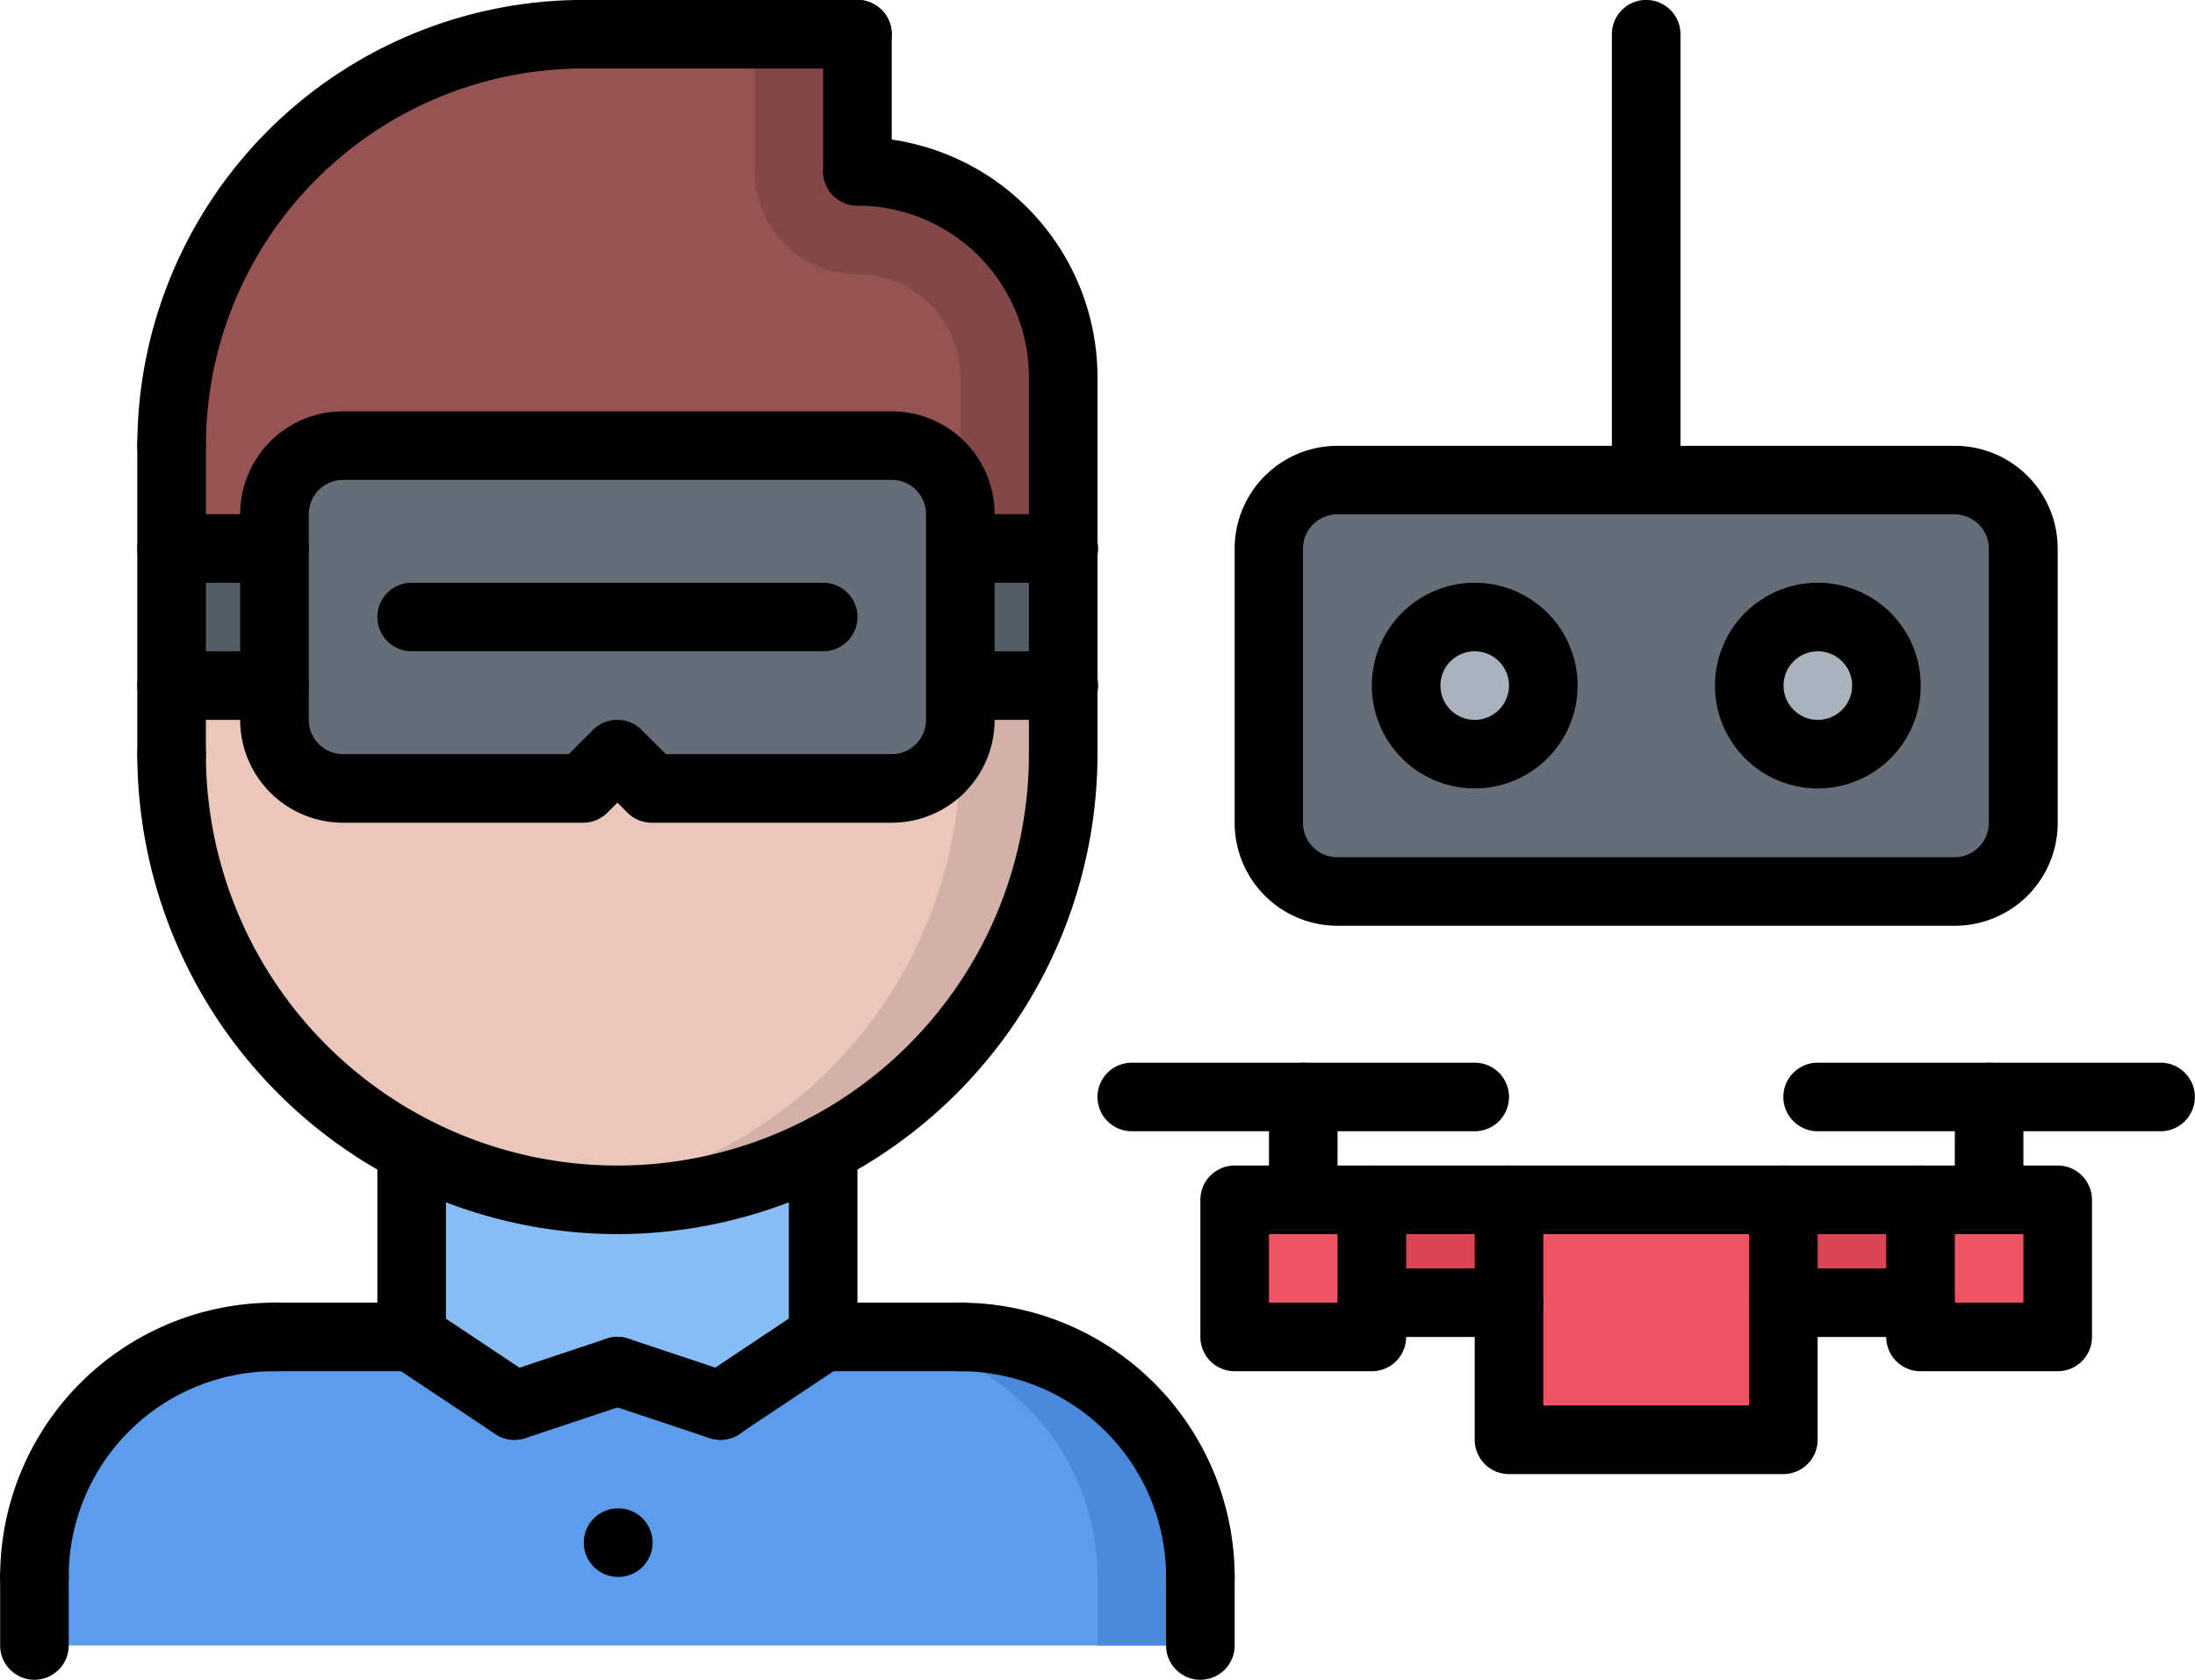 <svg xmlns="http://www.w3.org/2000/svg" width="64.008" height="48.996" viewBox="0 0 64.008 48.996">
  <g id="Group_66" data-name="Group 66" transform="translate(0.004 -7.502)">
    <path id="Path_139" data-name="Path 139" d="M24,46.492v.01l-3,2-3-1.01L15,48.5l-3-2v-5.47a12.98,12.98,0,0,0,12,0Z" fill="#87bcf4"/>
    <path id="Path_140" data-name="Path 140" d="M28,46.5H24l-3,2-3-1.01L15,48.5l-3-2H8a7,7,0,0,0-7,7v2H35v-2a7,7,0,0,0-7-7Z" fill="#5d9cec"/>
    <path id="Path_141" data-name="Path 141" d="M28,46.5h-3a7,7,0,0,1,7,7v2h3v-2a7,7,0,0,0-7-7Z" fill="#4a89dc"/>
    <path id="Path_142" data-name="Path 142" d="M31,25.5v4a13,13,0,0,1-26,0v-4l3-3a27.833,27.833,0,0,0,10,2,27.833,27.833,0,0,0,10-2Z" fill="#eac6bb"/>
    <path id="Path_143" data-name="Path 143" d="M28,22.5h0v7a12.991,12.991,0,0,1-11.5,12.908A13.081,13.081,0,0,0,18,42.5a13.007,13.007,0,0,0,13-13v-4Z" fill="#d3b1a9"/>
    <path id="Path_144" data-name="Path 144" d="M7.995,24.5l-3,1v-5a11.99,11.99,0,0,1,12-12h8v4a6,6,0,0,1,6,6v7l-3-1s-4.57,0-10,0-10,0-10,0Z" fill="#965353"/>
    <path id="Path_145" data-name="Path 145" d="M31,25.5v-7a6,6,0,0,0-6-6v-4H22v4a3,3,0,0,0,3,3,3,3,0,0,1,3,3v6Z" fill="#844747"/>
    <path id="Path_146" data-name="Path 146" d="M40,42.5v4H36v-4h4Z" fill="#ed5565"/>
    <path id="Path_147" data-name="Path 147" d="M58.006,42.5h2v4h-4v-4Z" fill="#ed5565"/>
    <path id="Path_148" data-name="Path 148" d="M40,42.5h4v3H40Z" fill="#da4453"/>
    <path id="Path_149" data-name="Path 149" d="M52,42.5h4.01v3H52Z" fill="#da4453"/>
    <path id="Path_150" data-name="Path 150" d="M52,45.5v4H44v-7h8Z" fill="#ed5565"/>
    <path id="Path_151" data-name="Path 151" d="M59,23.5v8a2.006,2.006,0,0,1-2,2H39a2.006,2.006,0,0,1-2-2v-8a2.006,2.006,0,0,1,2-2H57A2.006,2.006,0,0,1,59,23.5Zm-3.99,4a2,2,0,1,0-2,2A2,2,0,0,0,55.006,27.5ZM45,27.5a2,2,0,1,0-2,2A2,2,0,0,0,45,27.5Z" fill="#656d78"/>
    <path id="Path_152" data-name="Path 152" d="M53.006,25.5a2,2,0,1,1-2,2A2,2,0,0,1,53.006,25.5Z" fill="#aab2bd"/>
    <path id="Path_153" data-name="Path 153" d="M43,25.5a2,2,0,1,1-2,2A2,2,0,0,1,43,25.5Z" fill="#aab2bd"/>
    <path id="Path_154" data-name="Path 154" d="M31,23.5v4H28v-4h3Z" fill="#545c66"/>
    <path id="Path_155" data-name="Path 155" d="M5,23.5H8v4H5Z" fill="#545c66"/>
    <path id="Path_156" data-name="Path 156" d="M28,27.5v1a2.006,2.006,0,0,1-2,2H19l-1-1-1,1H10a2.006,2.006,0,0,1-2-2v-6a2.006,2.006,0,0,1,2-2H26a2.006,2.006,0,0,1,2,2v5Z" fill="#656d78"/>
    <path id="Path_157" data-name="Path 157" d="M35,54.5a1,1,0,0,1-1-1,6.006,6.006,0,0,0-6-6,1,1,0,0,1,0-2,8.009,8.009,0,0,1,8,8A1,1,0,0,1,35,54.5Z"/>
    <path id="Path_158" data-name="Path 158" d="M28,47.5l-4,0a1,1,0,0,1,0-2h0l4,0a1,1,0,0,1,0,2Z"/>
    <path id="Path_159" data-name="Path 159" d="M35,56.5a1,1,0,0,1-1-1v-2a1,1,0,0,1,2,0v2A1,1,0,0,1,35,56.5Z"/>
    <path id="Path_160" data-name="Path 160" d="M1,54.5a1,1,0,0,1-1-1,7.994,7.994,0,0,1,8-8,1,1,0,0,1,0,2,5.994,5.994,0,0,0-6,6,1,1,0,0,1-1,1Z"/>
    <path id="Path_161" data-name="Path 161" d="M8,47.5a1,1,0,0,1,0-2l4,0h0a1,1,0,0,1,0,2Z"/>
    <path id="Path_162" data-name="Path 162" d="M1,56.5a1,1,0,0,1-1-1l0-2a1,1,0,0,1,1-1H1a1,1,0,0,1,1,1l0,2a1,1,0,0,1-1,1Z"/>
    <path id="Path_163" data-name="Path 163" d="M12,47.5a1,1,0,0,1-1-1l0-5.463a1,1,0,0,1,2,0L13,46.5A1,1,0,0,1,12,47.5Z"/>
    <path id="Path_164" data-name="Path 164" d="M24,47.5a1,1,0,0,1-1-1V41.037a1,1,0,0,1,2,0V46.5A1,1,0,0,1,24,47.5Z"/>
    <path id="Path_165" data-name="Path 165" d="M18,43.5a14.015,14.015,0,0,1-14-14,1,1,0,1,1,2,0,12,12,0,0,0,24,0,1,1,0,0,1,2,0A14.015,14.015,0,0,1,18,43.5Z"/>
    <path id="Path_166" data-name="Path 166" d="M5,30.5a1,1,0,0,1-1-1v-9a1,1,0,0,1,2,0v9A1,1,0,0,1,5,30.5Z"/>
    <path id="Path_167" data-name="Path 167" d="M31,30.5a1,1,0,0,1-1-1v-11a1,1,0,0,1,2,0v11A1,1,0,0,1,31,30.5Z"/>
    <path id="Path_168" data-name="Path 168" d="M31,19.5a1,1,0,0,1-1-1,5.006,5.006,0,0,0-5-5,1,1,0,0,1,0-2,7.009,7.009,0,0,1,7,7A1,1,0,0,1,31,19.5Z"/>
    <path id="Path_169" data-name="Path 169" d="M25,13.5a1,1,0,0,1-1-1v-4a1,1,0,0,1,2,0v4A1,1,0,0,1,25,13.5Z"/>
    <path id="Path_170" data-name="Path 170" d="M25,9.5H17a1,1,0,0,1,0-2h8a1,1,0,1,1,0,2Z"/>
    <path id="Path_171" data-name="Path 171" d="M5,21.5a1,1,0,0,1-1-1,13.015,13.015,0,0,1,13-13,1,1,0,0,1,0,2,11.013,11.013,0,0,0-11,11,1,1,0,0,1-1,1Z"/>
    <path id="Path_172" data-name="Path 172" d="M14.995,49.5a1.007,1.007,0,0,1-.555-.168l-3-2a1,1,0,0,1,1.112-1.664l3,2a1,1,0,0,1-.557,1.832Z"/>
    <path id="Path_173" data-name="Path 173" d="M15,49.5a1,1,0,0,1-.317-1.949l3-1a1,1,0,1,1,.635,1.9l-3,1A1.008,1.008,0,0,1,15,49.5Z"/>
    <path id="Path_174" data-name="Path 174" d="M21,49.5a1,1,0,0,1-.556-1.832l3-2a1,1,0,0,1,1.11,1.664l-3,2A1,1,0,0,1,21,49.5Z"/>
    <path id="Path_175" data-name="Path 175" d="M21,49.5a1,1,0,0,1-.317-.052l-3-1a1,1,0,1,1,.635-1.9l3,1A1,1,0,0,1,21,49.5Z"/>
    <path id="Path_176" data-name="Path 176" d="M18.026,53.5a1,1,0,0,1-.011-2h.011a1,1,0,0,1,0,2Z"/>
    <path id="Path_177" data-name="Path 177" d="M26,31.5h-7a1,1,0,0,1-.708-.294l-.291-.292-.294.293a1,1,0,0,1-.707.293h-7a3,3,0,0,1-3-3v-6a3,3,0,0,1,3-3H26a3,3,0,0,1,3,3v6a3,3,0,0,1-3,3Zm-6.587-2H26a1,1,0,0,0,1-1v-6a1,1,0,0,0-1-1h-16a1,1,0,0,0-1,1v6a1,1,0,0,0,1,1H16.58l.709-.709A1,1,0,0,1,18,28.5h0a1,1,0,0,1,.707.294Z"/>
    <path id="Path_178" data-name="Path 178" d="M7.994,24.5H5a1,1,0,0,1,0-2h3a1,1,0,0,1,0,2Z"/>
    <path id="Path_179" data-name="Path 179" d="M7.994,28.5H5a1,1,0,0,1,0-2h3a1,1,0,0,1,0,2Z"/>
    <path id="Path_180" data-name="Path 180" d="M31.018,24.5h-3a1,1,0,0,1,0-2h3a1,1,0,0,1,0,2Z"/>
    <path id="Path_181" data-name="Path 181" d="M31.018,28.5h-3a1,1,0,0,1,0-2h3a1,1,0,0,1,0,2Z"/>
    <path id="Path_182" data-name="Path 182" d="M24,26.5H12a1,1,0,0,1,0-2H24a1,1,0,1,1,0,2Z"/>
    <path id="Path_183" data-name="Path 183" d="M52,50.5H44a1,1,0,0,1-1-1v-7a1,1,0,0,1,1-1h8a1,1,0,0,1,1,1v7A1,1,0,0,1,52,50.5Zm-7-2h6v-5H45Z"/>
    <path id="Path_184" data-name="Path 184" d="M40,47.5H36a1,1,0,0,1-1-1v-4a1,1,0,0,1,1-1h4a1,1,0,0,1,1,1v4A1,1,0,0,1,40,47.5Zm-3-2h2v-2H37Z"/>
    <path id="Path_185" data-name="Path 185" d="M60,47.5H56a1,1,0,0,1-1-1v-4a1,1,0,0,1,1-1h4a1,1,0,0,1,1,1v4A1,1,0,0,1,60,47.5Zm-3-2h2v-2H57Z"/>
    <path id="Path_186" data-name="Path 186" d="M44,43.5H40a1,1,0,0,1,0-2h4a1,1,0,0,1,0,2Z"/>
    <path id="Path_187" data-name="Path 187" d="M44,46.5H40a1,1,0,0,1,0-2h4a1,1,0,0,1,0,2Z"/>
    <path id="Path_188" data-name="Path 188" d="M56,46.5H52a1,1,0,0,1,0-2h4a1,1,0,0,1,0,2Z"/>
    <path id="Path_189" data-name="Path 189" d="M56,43.5H52a1,1,0,0,1,0-2h4a1,1,0,0,1,0,2Z"/>
    <path id="Path_190" data-name="Path 190" d="M38,43.5a1,1,0,0,1-1-1v-3a1,1,0,0,1,2,0v3A1,1,0,0,1,38,43.5Z"/>
    <path id="Path_191" data-name="Path 191" d="M43,40.5H33a1,1,0,1,1,0-2H43a1,1,0,0,1,0,2Z"/>
    <path id="Path_192" data-name="Path 192" d="M58,43.5a1,1,0,0,1-1-1v-3a1,1,0,0,1,2,0v3A1,1,0,0,1,58,43.5Z"/>
    <path id="Path_193" data-name="Path 193" d="M63,40.5H53a1,1,0,0,1,0-2H63a1,1,0,0,1,0,2Z"/>
    <path id="Path_194" data-name="Path 194" d="M56.992,34.506H39a3,3,0,0,1-3-3v-8a3,3,0,0,1,3-3h18a3,3,0,0,1,3,3v8a3,3,0,0,1-3,3Zm-18-12a1,1,0,0,0-1,1v8a1,1,0,0,0,1,1h18a1,1,0,0,0,1-1v-8a1,1,0,0,0-1-1Z"/>
    <path id="Path_195" data-name="Path 195" d="M43,30.5a3,3,0,1,1,3-3A3,3,0,0,1,43,30.5Zm0-4a1,1,0,1,0,1,1A1,1,0,0,0,43,26.5Z"/>
    <path id="Path_196" data-name="Path 196" d="M53.006,30.5a3,3,0,1,1,3-3A3,3,0,0,1,53.006,30.5Zm0-4a1,1,0,1,0,1,1A1,1,0,0,0,53.006,26.5Z"/>
    <path id="Path_197" data-name="Path 197" d="M48,22.5a1,1,0,0,1-1-1V8.5a1,1,0,0,1,2,0v13A1,1,0,0,1,48,22.5Z"/>
  </g>
</svg>
